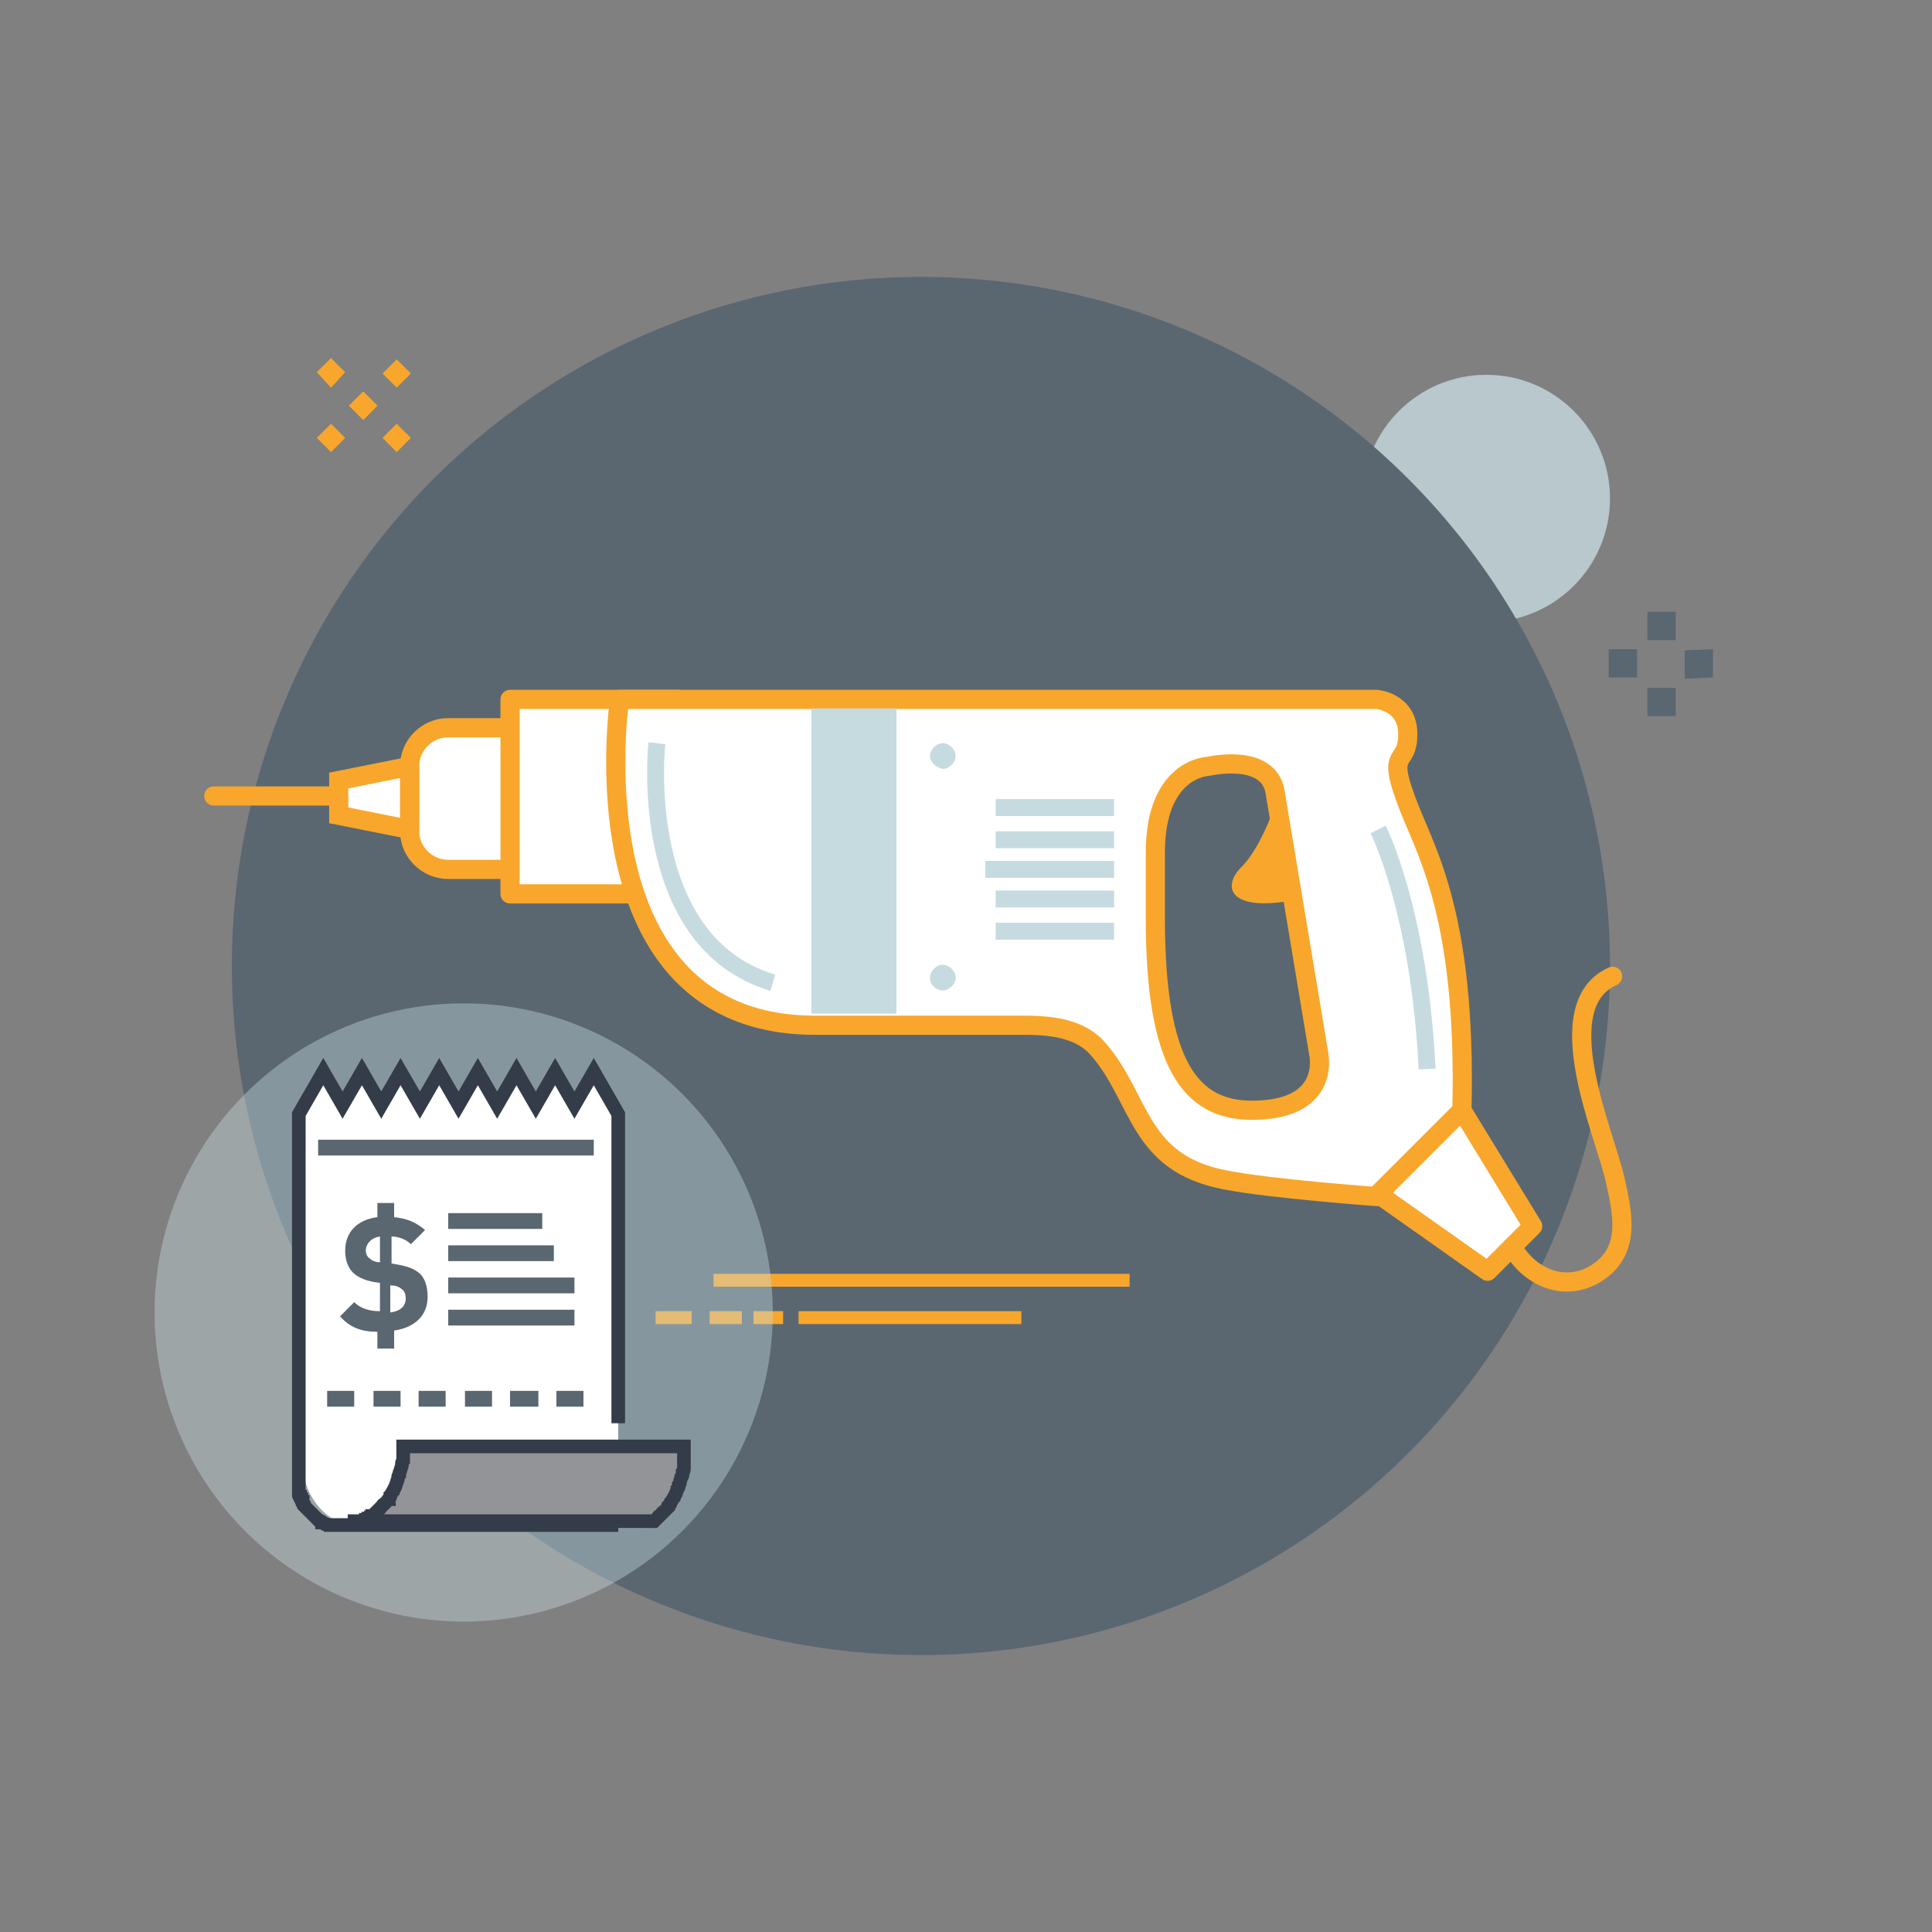 <?xml version="1.0" encoding="utf-8"?>
<!-- Generator: Adobe Illustrator 23.0.2, SVG Export Plug-In . SVG Version: 6.00 Build 0)  -->
<svg version="1.1" xmlns="http://www.w3.org/2000/svg" xmlns:xlink="http://www.w3.org/1999/xlink" x="0px" y="0px" width="150px"
	 height="150px" viewBox="0 0 150 150" style="enable-background:new 0 0 150 150;" xml:space="preserve">
<rect x="0" y="0" width="150" height="150" fill="#808080" stroke="none"/>
<style type="text/css">
	.st0{display:none;}
	.st1{display:inline;}
	.st2{opacity:0.79;fill:#C6DBE0;}
	.st3{display:none;opacity:0.41;}
	.st4{fill:#C6DBE0;}
	.st5{opacity:0.79;fill:#C6DBE0;enable-background:new    ;}
	.st6{fill:#5A6771;}
	.st7{display:none;fill:none;stroke:#F8A72C;stroke-width:1.092;stroke-miterlimit:10;stroke-dasharray:1.092,2.731;}
	.st8{fill:#F8A72C;}
	.st9{fill:#333C48;}
	.st10{fill:#FFFFFF;}
	.st11{fill:none;}
	.st12{display:inline;fill:#C6DBE0;}
	.st13{display:inline;fill:#333C48;}
	.st14{fill:#F4F5F5;}
	.st15{fill:none;stroke:#414A45;stroke-width:0.761;stroke-miterlimit:10;}
	.st16{display:none;fill:none;stroke:#5A6771;stroke-width:0.889;stroke-miterlimit:10;}
	.st17{fill:none;stroke:#F8A72C;stroke-miterlimit:10;}
	.st18{opacity:0.41;}
	.st19{fill:#FFFFFF;stroke:#F8A72C;stroke-width:1.488;stroke-miterlimit:10;}
	.st20{fill:none;stroke:#F8A72C;stroke-width:1.488;stroke-linecap:round;stroke-linejoin:round;stroke-miterlimit:10;}
	.st21{fill:#FFFFFF;stroke:#F8A72C;stroke-width:1.488;stroke-linejoin:round;stroke-miterlimit:10;}
	.st22{fill:#FFFFFF;stroke:#F8A72C;stroke-width:1.488;stroke-linecap:round;stroke-linejoin:round;stroke-miterlimit:10;}
	
		.st23{display:none;fill:#FFFFFF;stroke:#F8A72C;stroke-width:1.488;stroke-linecap:round;stroke-linejoin:round;stroke-miterlimit:10;}
	.st24{fill:none;stroke:#C6DBE0;stroke-width:1.313;stroke-miterlimit:10;}
	.st25{fill:none;stroke:#333C48;stroke-width:1.058;}
	.st26{fill:#929497;}
	.st27{fill:none;stroke:#5A6771;stroke-width:1.226;stroke-miterlimit:10;}
</style>
<g id="Layer_1">
	<g>
		<g class="st0">
			<g class="st1">
				<path class="st2" d="M45.7,117.1c0,5.8-4.7,10.5-10.5,10.5c-5.8,0-10.5-4.7-10.5-10.5c0-5.8,4.7-10.5,10.5-10.5
					C41,106.6,45.7,111.3,45.7,117.1z"/>
			</g>
		</g>
		<g class="st3">
			<g class="st1">
				
					<ellipse transform="matrix(0.235 -0.972 0.972 0.235 41.281 144.645)" class="st4" cx="112.6" cy="46.1" rx="21.8" ry="21.8"/>
			</g>
		</g>
		<g>
			<g>
				<path class="st5" d="M125,38.7c0,5.3-4.3,9.6-9.6,9.6c-5.3,0-9.6-4.3-9.6-9.6c0-5.3,4.3-9.6,9.6-9.6
					C120.7,29.1,125,33.4,125,38.7z"/>
			</g>
		</g>
		<g>
			<g>
				<circle class="st6" cx="71.5" cy="75" r="53.5"/>
			</g>
		</g>
		<line class="st7" x1="32.6" y1="96.3" x2="32.6" y2="70.4"/>
	</g>
	<g class="st0">
		<g class="st1">
			<polygon class="st8" points="44.5,36.9 36.5,36.9 36.5,53.5 44.5,45.4 			"/>
			<path class="st9" d="M36.5,54.5c-0.1,0-0.2,0-0.4-0.1c-0.4-0.1-0.6-0.5-0.6-0.9V36.9c0-0.5,0.4-0.9,0.9-0.9h8
				c0.5,0,0.9,0.4,0.9,0.9v8.5c0,0.2-0.1,0.5-0.3,0.7l-8,8.1C37,54.4,36.8,54.5,36.5,54.5z M37.5,37.8v13.4l6.1-6.2v-7.2H37.5z"/>
		</g>
		<g class="st1">
			<path class="st10" d="M103.2,106l-66.1-1c-0.5,0-0.9,0.6-0.9,0.1V68.3c0-0.2,1.1-1.5,1.3-1.7l31.8-33.3c0.2-0.2,0.4-0.3,0.7-0.3
				c0.3,0,0.5,0.1,0.7,0.3l33.2,34.2c0.2,0.2,0.3,0.4,0.3,0.7l0.1,35.8c0,0.2-0.1,1.5-0.3,1.7C103.7,105.9,103.4,106,103.2,106z"/>
			<polygon class="st11" points="70.3,33.9 36.5,68.1 36.5,104.9 104.6,104.9 104.5,68.1 104.5,68.1 			"/>
			<path class="st9" d="M104.6,105.8H36.5c-0.5,0-0.9-0.4-0.9-0.9V68.1c0-0.2,0.1-0.5,0.3-0.7l33.8-34.3c0.2-0.2,0.4-0.3,0.7-0.3
				c0.3,0,0.5,0.1,0.7,0.3l34.2,34.2c0.2,0.2,0.3,0.4,0.3,0.7l0.1,36.8c0,0.2-0.1,0.5-0.3,0.7C105.1,105.7,104.8,105.8,104.6,105.8z
				 M37.5,104h66.2l-0.1-35.5L70.3,35.2L37.5,68.5V104z"/>
		</g>
		<g class="st1">
			<polygon class="st4" points="70.3,28.1 36.5,62.4 36.5,68.1 70.3,33.9 104.5,68.1 104.5,68.1 104.5,62.3 			"/>
			<path class="st9" d="M36.5,69.1c-0.1,0-0.2,0-0.4-0.1c-0.4-0.1-0.6-0.5-0.6-0.9v-5.8c0-0.2,0.1-0.5,0.3-0.7l33.8-34.3
				c0.2-0.2,0.4-0.3,0.7-0.3c0.3,0,0.5,0.1,0.7,0.3l34.2,34.2c0.2,0.2,0.3,0.4,0.3,0.7l0,5.8c0,0.4-0.2,0.7-0.6,0.9
				c-0.3,0.1-0.7,0.1-1-0.2L70.3,35.2L37.2,68.8C37,69,36.8,69.1,36.5,69.1z M37.5,62.8v3.1l32.2-32.7c0.2-0.2,0.4-0.3,0.7-0.3
				c0.3,0,0.5,0.1,0.7,0.3l32.7,32.7l0-3.1L70.3,29.4L37.5,62.8z"/>
		</g>
		<g class="st1">
			<rect x="60.5" y="65.7" class="st8" width="20.1" height="32"/>
			<path class="st9" d="M80.6,98.7H60.5c-0.5,0-0.9-0.4-0.9-0.9v-32c0-0.5,0.4-0.9,0.9-0.9h20.1c0.5,0,0.9,0.4,0.9,0.9v32
				C81.5,98.2,81.1,98.7,80.6,98.7z M61.4,96.8h18.2V66.7H61.4V96.8z"/>
		</g>
		<g>
			<rect x="55.6" y="101.3" class="st12" width="29.9" height="3.6"/>
			<path class="st13" d="M85.5,105.8H55.6c-0.5,0-0.9-0.4-0.9-0.9v-3.6c0-0.5,0.4-0.9,0.9-0.9h29.9c0.5,0,0.9,0.4,0.9,0.9v3.6
				C86.4,105.4,86,105.8,85.5,105.8z M56.6,104h28v-1.7h-28V104z"/>
		</g>
		<g>
			<rect x="58" y="97.7" class="st4" width="25.1" height="3.6"/>
			<path class="st9" d="M83.1,102.2H58c-0.5,0-0.9-0.4-0.9-0.9v-3.6c0-0.5,0.4-0.9,0.9-0.9h25.1c0.5,0,0.9,0.4,0.9,0.9v3.6
				C84,101.8,83.6,102.2,83.1,102.2z M58.9,100.4h23.2v-1.7H58.9V100.4z"/>
		</g>
		<g>
			<path class="st13" d="M77.1,81.7c0,0.3-0.3,0.6-0.6,0.6l0,0c-0.3,0-0.6-0.3-0.6-0.6l0,0c0-0.3,0.3-0.6,0.6-0.6l0,0
				C76.9,81.2,77.1,81.4,77.1,81.7L77.1,81.7z"/>
			<path class="st13" d="M76.6,83.2c-0.8,0-1.5-0.7-1.5-1.5c0-0.8,0.7-1.5,1.5-1.5c0.8,0,1.5,0.7,1.5,1.5
				C78.1,82.5,77.4,83.2,76.6,83.2z M76.6,81.3c-0.2,0-0.4,0.2-0.4,0.4c0,0.2,0.2,0.4,0.4,0.4c0.2,0,0.4-0.2,0.4-0.4
				C77,81.5,76.8,81.3,76.6,81.3z"/>
		</g>
		<g>
			<g>
				<polygon class="st8" points="70.2,18.3 26.9,62.4 31.8,67.2 70.3,28.1 109.4,67.2 114.2,62.3 				"/>
				<path class="st9" d="M109.4,68.1c-0.2,0-0.5-0.1-0.7-0.3L70.3,29.4L32.5,67.8c-0.4,0.4-0.9,0.4-1.3,0L26.2,63
					c-0.2-0.2-0.3-0.4-0.3-0.7c0-0.2,0.1-0.5,0.3-0.7l43.4-44c0.2-0.2,0.4-0.3,0.7-0.3c0,0,0,0,0,0c0.2,0,0.5,0.1,0.7,0.3l44,44
					c0.4,0.4,0.4,1,0,1.3l-4.9,4.9C109.9,68,109.6,68.1,109.4,68.1z M70.3,27.2c0.2,0,0.5,0.1,0.7,0.3l38.4,38.4l3.5-3.5L70.2,19.7
					l-42,42.7l3.6,3.5l37.8-38.4C69.8,27.3,70,27.2,70.3,27.2C70.3,27.2,70.3,27.2,70.3,27.2z"/>
			</g>
		</g>
	</g>
	<g class="st0">
		<g class="st1">
			<g>
				<g id="XMLID_8_">
					<g>
						<rect x="93.8" y="76.3" class="st14" width="20.5" height="14"/>
						<path class="st4" d="M116.7,73.4v39H91.4v-39H116.7z M114.3,90.3v-14H93.8v14H114.3z"/>
					</g>
					<g>
						<rect x="91.4" y="73.4" class="st15" width="25.3" height="39"/>
						<rect x="93.8" y="76.3" class="st15" width="20.5" height="14"/>
						<polyline class="st15" points="93.8,93.1 93.8,95.6 97.2,95.6 						"/>
						<polyline class="st15" points="99.5,93.1 99.5,95.6 102.9,95.6 						"/>
						<rect x="105.2" y="93.1" class="st8" width="9" height="2.3"/>
						<polyline class="st15" points="105.2,93.1 105.2,95.6 114.3,95.6 						"/>
						<polyline class="st15" points="93.8,97.2 93.8,99.4 97.2,99.4 						"/>
						<polyline class="st15" points="99.5,97.2 99.5,99.4 102.9,99.4 						"/>
						<polyline class="st15" points="105.2,97.2 105.2,99.4 108.6,99.4 						"/>
						<polyline class="st15" points="110.9,97.2 110.9,99.4 114.3,99.4 						"/>
						<polyline class="st15" points="93.8,100.9 93.8,103.1 97.2,103.1 						"/>
						<polyline class="st15" points="99.5,100.9 99.5,103.1 102.9,103.1 						"/>
						<polyline class="st15" points="105.2,100.9 105.2,103.1 108.6,103.1 						"/>
						<polyline class="st15" points="110.9,100.9 110.9,103.1 114.3,103.1 						"/>
						<polyline class="st15" points="93.8,104.2 93.8,106.4 97.2,106.4 						"/>
						<polyline class="st15" points="99.5,104.2 99.5,106.4 102.9,106.4 						"/>
						<polyline class="st15" points="105.2,104.2 105.2,106.4 108.6,106.4 						"/>
						<polyline class="st15" points="110.9,104.2 110.9,106.4 114.3,106.4 						"/>
						<polyline class="st15" points="93.8,107.9 93.8,110.1 97.2,110.1 						"/>
						<polyline class="st15" points="99.5,107.9 99.5,110.1 102.9,110.1 						"/>
						<polyline class="st15" points="105.2,107.9 105.2,110.1 108.6,110.1 						"/>
						<polyline class="st15" points="110.9,107.9 110.9,110.1 114.3,110.1 						"/>
					</g>
				</g>
			</g>
		</g>
	</g>
	<circle class="st16" cx="129.2" cy="66.8" r="2.6"/>
	<g class="st0">
		<g class="st1">
			<g>
				<path class="st9" d="M24.4,108.2h-4.8c-0.3,0-0.6-0.3-0.6-0.6c0-0.3,0.3-0.6,0.6-0.6h4.8c0.3,0,0.6,0.3,0.6,0.6
					C25.1,107.9,24.8,108.2,24.4,108.2z"/>
			</g>
		</g>
		<g class="st1">
			<g>
				<path class="st9" d="M21.9,110.6c-0.3,0-0.6-0.3-0.6-0.6v-4.8c0-0.3,0.3-0.6,0.6-0.6c0.3,0,0.6,0.3,0.6,0.6v4.8
					C22.6,110.3,22.3,110.6,21.9,110.6z"/>
			</g>
		</g>
	</g>
</g>
<g id="Layer_2">
	<g>
		<g>
			<line class="st17" x1="55.4" y1="99.4" x2="87.7" y2="99.4"/>
			<line class="st17" x1="62" y1="102.3" x2="79.3" y2="102.3"/>
			<line class="st17" x1="58.5" y1="102.3" x2="60.8" y2="102.3"/>
			<line class="st17" x1="55.1" y1="102.3" x2="57.6" y2="102.3"/>
			<line class="st17" x1="50.9" y1="102.3" x2="53.7" y2="102.3"/>
		</g>
		<g class="st18">
			<g>
				<ellipse class="st4" cx="36" cy="101.9" rx="24" ry="24"/>
			</g>
		</g>
		<g>
			<g>
				<g>
					<path class="st8" d="M29.7,34l1.1-1.1l1.1,1.1l-1.1,1.1C29.7,34,30.8,35.1,29.7,34z M27.1,31.5l1.1-1.1l1.1,1.1l-1.1,1.1
						C27.1,31.5,28.2,32.6,27.1,31.5z M24.6,28.9l1.1-1.1l1.1,1.1l-1.1,1.2C24.6,28.9,25.7,30.1,24.6,28.9z"/>
				</g>
			</g>
		</g>
		<g>
			<g>
				<g>
					<path class="st8" d="M24.6,34l1.1-1.1l1.1,1.1l-1.1,1.1C24.6,34,25.7,35.1,24.6,34z M27.1,31.5l1.1-1.1l1.1,1.1l-1.1,1.1
						C27.1,31.5,28.2,32.6,27.1,31.5z M29.7,29l1.1-1.1l1.1,1.1l-1.1,1.1C29.7,29,30.8,30.1,29.7,29z"/>
				</g>
			</g>
		</g>
		<g>
			<g>
				<g>
					<path class="st6" d="M130.1,55.6h-2.2v-2.2h2.2V55.6z M130.8,52.7v-2.2l2.2-0.1v2.2L130.8,52.7z M124.9,52.6v-2.2h2.2v2.2
						H124.9z M130.1,49.7h-2.2v-2.2h2.2V49.7z"/>
				</g>
			</g>
		</g>
		<g>
			<path class="st19" d="M31.8,64.5c0,1.7,1.4,3,3,3h4.5c1.7,0,3-1.4,3-3v-5c0-1.7-1.4-3-3-3h-4.5c-1.7,0-3,1.4-3,3L31.8,64.5z"/>
			<line class="st20" x1="31" y1="61.8" x2="16.6" y2="61.8"/>
			<polygon class="st21" points="54.6,59.5 52.6,54.3 39.6,54.3 39.6,69.4 52.6,69.4 54.6,65.3 54.6,65.2 56.7,65.2 56.7,59.5 			
				"/>
			<path class="st22" d="M109.1,61.9c-1.4-3.8,0.2-2.4,0.2-4.9s-2.4-2.7-2.4-2.7H48.1c0,0-3.7,25.3,15.2,25.3c5.4,0,10.8,0,16.2,0
				c2,0,4.4,0.2,5.8,1.9c3.3,3.8,3,8.8,9.8,10.1c3.5,0.7,11.8,1.3,11.8,1.3l6.6-6.6C113.9,70.4,110.4,65.7,109.1,61.9z M97.2,86.2
				c-4.8,0-7.5-3.6-7.5-14.9c0-0.7,0-0.8,0-5.1c0-6.6,4.1-6.7,4.1-6.7s4.7-1.1,5.2,2l3.4,20.4C102.4,82,103.3,86.2,97.2,86.2z"/>
			<rect x="63" y="55" class="st4" width="6.6" height="23.7"/>
			<path class="st23" d="M63.7,54.3H48.1c0,0-3.7,25.3,15.2,25.3c0.2,0,0.3,0,0.5,0V54.3H63.7z"/>
			<polygon class="st19" points="31.8,64.4 26.3,63.3 26.3,60.6 31.8,59.5 			"/>
			<line class="st24" x1="77.3" y1="62.7" x2="86.5" y2="62.7"/>
			<line class="st24" x1="77.3" y1="72.3" x2="86.5" y2="72.3"/>
			<line class="st24" x1="77.3" y1="65.2" x2="86.5" y2="65.2"/>
			<line class="st24" x1="77.3" y1="69.8" x2="86.5" y2="69.8"/>
			<line class="st24" x1="76.5" y1="67.5" x2="86.5" y2="67.5"/>
			<path class="st4" d="M72.2,58.7c0-0.5,0.5-1,1-1s1,0.5,1,1s-0.5,1-1,1C72.7,59.6,72.2,59.2,72.2,58.7z"/>
			<path class="st4" d="M72.2,75.9c0-0.5,0.5-1,1-1s1,0.5,1,1s-0.5,1-1,1S72.2,76.5,72.2,75.9z"/>
			<path class="st8" d="M99.1,62.2c0,0-1.1,3.5-2.7,5.1s-0.9,3.5,4,2.6L99.1,62.2z"/>
			<polygon class="st22" points="119,95.2 115.5,98.7 107,92.7 113.5,86.2 			"/>
			<path class="st20" d="M117.4,96.8c1.3,2.3,3.9,3.5,6.3,2.2c3-1.7,2.3-4.7,1.7-7.4c-0.8-3.6-5.3-13.5-0.2-15.8"/>
			<path class="st24" d="M51,57.7c0,0-1.7,15.4,9,18.6"/>
			<path class="st24" d="M107,64.4c0,0,3.2,6.3,3.8,18.6"/>
		</g>
		<g>
			<g>
				<path class="st10" d="M25.1,83.2l1.5,2.6l1.5-2.6l1.5,2.6l1.5-2.6l1.5,2.6l1.5-2.6l1.5,2.6l1.5-2.6l1.5,2.6l1.5-2.6l1.5,2.6
					l1.5-2.6l1.5,2.6l1.5-2.6l1.9,3.3v3.4v1v22.7l-16.2-0.2c-0.1,2.8-1.9,5-4.2,5c-2.3,0-4.1-2.3-4.2-5.1h-0.3V90.9v-1v-3.4
					L25.1,83.2z"/>
				<g>
					<g>
						<path class="st25" d="M48,110.5V90.9v-1v-3.4l-1.9-3.3l-1.5,2.6l-1.5-2.6l-1.5,2.6l-1.5-2.6l-1.5,2.6l-1.5-2.6l-1.5,2.6
							l-1.5-2.6l-1.5,2.6l-1.5-2.6l-1.5,2.6l-1.5-2.6l-1.5,2.6l-1.5-2.6l-1.9,3.3l0,0v3.4v1V113c0,0.1,0,0.1,0,0.2l0,0
							c0,0.1,0,0.2,0,0.2s0,0,0,0.1l0,0c0,0.1,0,0.2,0,0.2s0,0,0,0.1l0,0v0.1v0.1l0,0v0.1c0,0.1,0,0.1,0,0.2l0,0v0.1
							c0,0.1,0,0.1,0,0.2l0,0v0.1v0.1l0,0v0.1v0.1l0,0v0.1v0.1l0,0v0.1v0.1c0,0,0,0,0,0.1v0.1c0,0,0,0,0,0.1c0,0,0,0,0,0.1v0.1
							c0,0,0,0,0,0.1c0,0,0,0,0,0.1c0,0,0,0.1,0.1,0.1l0,0c0,0,0,0,0,0.1c0,0,0,0.1,0.1,0.1c0,0,0,0,0,0.1l0,0c0,0,0,0.1,0.1,0.1
							c0,0,0,0,0,0.1l0,0l0.1,0.1c0,0,0,0,0,0.1l0,0c0.1,0.1,0.1,0.1,0.2,0.2l0,0l0,0c0.1,0.1,0.1,0.1,0.2,0.2l0,0l0,0
							c0,0,0,0,0.1,0.1l0.1,0.1c0,0,0,0,0.1,0.1l0,0c0,0,0,0,0.1,0.1l0,0l0.1,0.1l0,0l0.1,0.1l0,0l0.1,0.1l0,0
							c0.1,0,0.1,0.1,0.2,0.1l0,0c0,0,0.1,0,0.1,0.1l0,0c0.1,0,0.1,0,0.2,0.1l0,0c0.1,0,0.1,0,0.2,0.1l0,0h0.1l0,0
							c0.1,0,0.1,0,0.2,0l0,0h0.1l0,0c0.1,0,0.1,0,0.2,0h22"/>
					</g>
					<path class="st26" d="M53.1,112.9c0,0.1,0,0.3,0,0.4l0,0l0,0c0,0.1,0,0.2,0,0.3v0.1c0,0.1,0,0.1,0,0.2l0,0c0,0,0,0,0,0.1
						s0,0.2-0.1,0.3v0.1c0,0.1,0,0.2-0.1,0.3l0,0c0,0.1-0.1,0.2-0.1,0.3v0.1c0,0.1-0.1,0.2-0.1,0.2s0,0,0,0.1l0,0
						c0,0.1-0.1,0.2-0.1,0.2l0,0c0,0.1-0.1,0.2-0.1,0.3l0,0c0,0.1-0.1,0.1-0.1,0.2l0,0c0,0.1-0.1,0.1-0.1,0.2l0,0
						c-0.1,0.1-0.1,0.2-0.2,0.3l0,0l0,0c0,0.1-0.1,0.1-0.1,0.2l0,0l0,0l-0.1,0.1c0,0,0,0,0,0.1l0,0l-0.1,0.1c0,0,0,0-0.1,0.1l0,0
						l-0.1,0.1c0,0,0,0-0.1,0.1l0,0c0,0-0.1,0-0.1,0.1c0,0,0,0-0.1,0.1l0,0c0,0,0,0-0.1,0.1c0,0-0.1,0-0.1,0.1l0,0c0,0,0,0-0.1,0.1
						c0,0,0,0-0.1,0.1l0,0c0,0,0,0-0.1,0.1c0,0,0,0-0.1,0l0,0h-0.1c0,0,0,0-0.1,0l0,0h-0.1l0,0c0,0,0,0-0.1,0h-0.1l0,0
						c0,0,0,0-0.1,0H50l0,0c0,0,0,0-0.1,0h-0.1l0,0c0,0,0,0-0.1,0h-0.1l0,0c0,0,0,0-0.1,0h-0.1l0,0l0,0c-0.1,0-0.1,0-0.2,0
						c0,0,0,0-0.1,0c0,0,0,0-0.1,0H27h0.1c0.1,0,0.1,0,0.2,0h0.1h0.1h0.1h0.1h0.1h0.1H28h0.1h0.1h0.1c0,0,0.1,0,0.1-0.1h0.1
						c0,0,0.1,0,0.1-0.1h0.1c0,0,0.1,0,0.1-0.1c0,0,0.1,0,0.1-0.1c0,0,0.1,0,0.1-0.1c0,0,0,0,0.1-0.1l0.1-0.1c0,0,0,0,0.1-0.1
						l0.1-0.1c0,0,0.1,0,0.1-0.1l0.1-0.1l0.1-0.1c0,0,0-0.1,0.1-0.1l0.1-0.1c0,0,0,0,0.1-0.1l0.1-0.1c0,0,0-0.1,0.1-0.1
						c0-0.1,0.1-0.1,0.1-0.2c0,0,0,0,0-0.1c0.1-0.1,0.1-0.2,0.2-0.3c0-0.1,0.1-0.1,0.1-0.2l0,0c0-0.1,0.1-0.1,0.1-0.2
						s0.1-0.2,0.1-0.3l0,0c0-0.1,0.1-0.2,0.1-0.3v-0.1c0-0.1,0.1-0.2,0.1-0.2v-0.1c0-0.1,0.1-0.2,0.1-0.3l0,0c0-0.1,0.1-0.2,0.1-0.3
						v-0.1c0-0.1,0-0.2,0.1-0.3v-0.1c0-0.1,0-0.1,0-0.2V113c0-0.1,0-0.2,0-0.3l0,0c0-0.1,0-0.3,0-0.4h21.8V112.9z"/>
					<path class="st25" d="M53.1,112.9c0,0.1,0,0.3,0,0.4l0,0l0,0c0,0.1,0,0.2,0,0.3v0.1c0,0.1,0,0.1,0,0.2l0,0c0,0,0,0,0,0.1
						s0,0.2-0.1,0.3v0.1c0,0.1,0,0.2-0.1,0.3l0,0c0,0.1-0.1,0.2-0.1,0.3v0.1c0,0.1-0.1,0.2-0.1,0.2s0,0,0,0.1l0,0
						c0,0.1-0.1,0.2-0.1,0.2l0,0c0,0.1-0.1,0.2-0.1,0.3l0,0c0,0.1-0.1,0.1-0.1,0.2l0,0c0,0.1-0.1,0.1-0.1,0.2l0,0
						c-0.1,0.1-0.1,0.2-0.2,0.3l0,0l0,0c0,0.1-0.1,0.1-0.1,0.2l0,0l0,0l-0.1,0.1c0,0,0,0,0,0.1l0,0l-0.1,0.1c0,0,0,0-0.1,0.1l0,0
						l-0.1,0.1c0,0,0,0-0.1,0.1l0,0c0,0-0.1,0-0.1,0.1c0,0,0,0-0.1,0.1l0,0c0,0,0,0-0.1,0.1c0,0-0.1,0-0.1,0.1l0,0c0,0,0,0-0.1,0.1
						c0,0,0,0-0.1,0.1l0,0c0,0,0,0-0.1,0.1c0,0,0,0-0.1,0l0,0h-0.1c0,0,0,0-0.1,0l0,0h-0.1l0,0c0,0,0,0-0.1,0h-0.1l0,0
						c0,0,0,0-0.1,0H50l0,0c0,0,0,0-0.1,0h-0.1l0,0c0,0,0,0-0.1,0h-0.1l0,0c0,0,0,0-0.1,0h-0.1l0,0l0,0c-0.1,0-0.1,0-0.2,0
						c0,0,0,0-0.1,0c0,0,0,0-0.1,0H27h0.1c0.1,0,0.1,0,0.2,0h0.1h0.1h0.1h0.1h0.1h0.1H28h0.1h0.1h0.1c0,0,0.1,0,0.1-0.1h0.1
						c0,0,0.1,0,0.1-0.1h0.1c0,0,0.1,0,0.1-0.1c0,0,0.1,0,0.1-0.1c0,0,0.1,0,0.1-0.1c0,0,0,0,0.1-0.1l0.1-0.1c0,0,0,0,0.1-0.1
						l0.1-0.1c0,0,0.1,0,0.1-0.1l0.1-0.1l0.1-0.1c0,0,0-0.1,0.1-0.1l0.1-0.1c0,0,0,0,0.1-0.1l0.1-0.1c0,0,0-0.1,0.1-0.1
						c0-0.1,0.1-0.1,0.1-0.2c0,0,0,0,0-0.1c0.1-0.1,0.1-0.2,0.2-0.3c0-0.1,0.1-0.1,0.1-0.2l0,0c0-0.1,0.1-0.1,0.1-0.2
						s0.1-0.2,0.1-0.3l0,0c0-0.1,0.1-0.2,0.1-0.3v-0.1c0-0.1,0.1-0.2,0.1-0.2v-0.1c0-0.1,0.1-0.2,0.1-0.3l0,0c0-0.1,0.1-0.2,0.1-0.3
						v-0.1c0-0.1,0-0.2,0.1-0.3v-0.1c0-0.1,0-0.1,0-0.2V113c0-0.1,0-0.2,0-0.3l0,0c0-0.1,0-0.3,0-0.4h21.8V112.9z"/>
				</g>
				<g>
					<g>
						<line class="st27" x1="24.7" y1="89.1" x2="46.1" y2="89.1"/>
						<line class="st27" x1="25.4" y1="108.6" x2="27.5" y2="108.6"/>
						<line class="st27" x1="29" y1="108.6" x2="31.1" y2="108.6"/>
						<line class="st27" x1="32.5" y1="108.6" x2="34.6" y2="108.6"/>
						<line class="st27" x1="36.1" y1="108.6" x2="38.2" y2="108.6"/>
						<line class="st27" x1="39.6" y1="108.6" x2="41.8" y2="108.6"/>
						<line class="st27" x1="43.2" y1="108.6" x2="45.3" y2="108.6"/>
					</g>
					<line class="st27" x1="34.8" y1="94.8" x2="42.1" y2="94.8"/>
					<line class="st27" x1="34.8" y1="97.3" x2="43" y2="97.3"/>
					<line class="st27" x1="34.8" y1="99.8" x2="44.6" y2="99.8"/>
					<line class="st27" x1="34.8" y1="102.3" x2="44.6" y2="102.3"/>
				</g>
			</g>
			<g>
				<path class="st6" d="M33,95.5l-1.1,1.1c-0.4-0.4-1-0.6-1.5-0.6v2.1c1.3,0.2,1.7,0.4,2.1,0.7c0.5,0.4,0.7,1.1,0.7,1.9
					c0,1.5-1.1,2.4-2.6,2.6v1.4h-1.3v-1.3c-1.2,0-2.1-0.3-2.9-1.2l1.1-1.1c0.5,0.5,1.2,0.7,2,0.7v-2.2c-1-0.1-1.7-0.4-2.1-0.8
					c-0.4-0.4-0.6-1-0.6-1.7c0-1.4,0.9-2.4,2.5-2.6v-1.1h1.3v1.1C31.6,94.6,32.3,94.9,33,95.5z M28.4,97.1c0,0.2,0.1,0.5,0.3,0.6
					c0.2,0.2,0.5,0.3,0.8,0.3v-2C28.8,96.1,28.4,96.6,28.4,97.1z M31.5,100.8c0-0.3-0.1-0.6-0.3-0.7c-0.2-0.2-0.5-0.3-0.9-0.3v2.1
					C31.1,101.8,31.5,101.4,31.5,100.8z"/>
			</g>
		</g>
	</g>
</g>
</svg>
